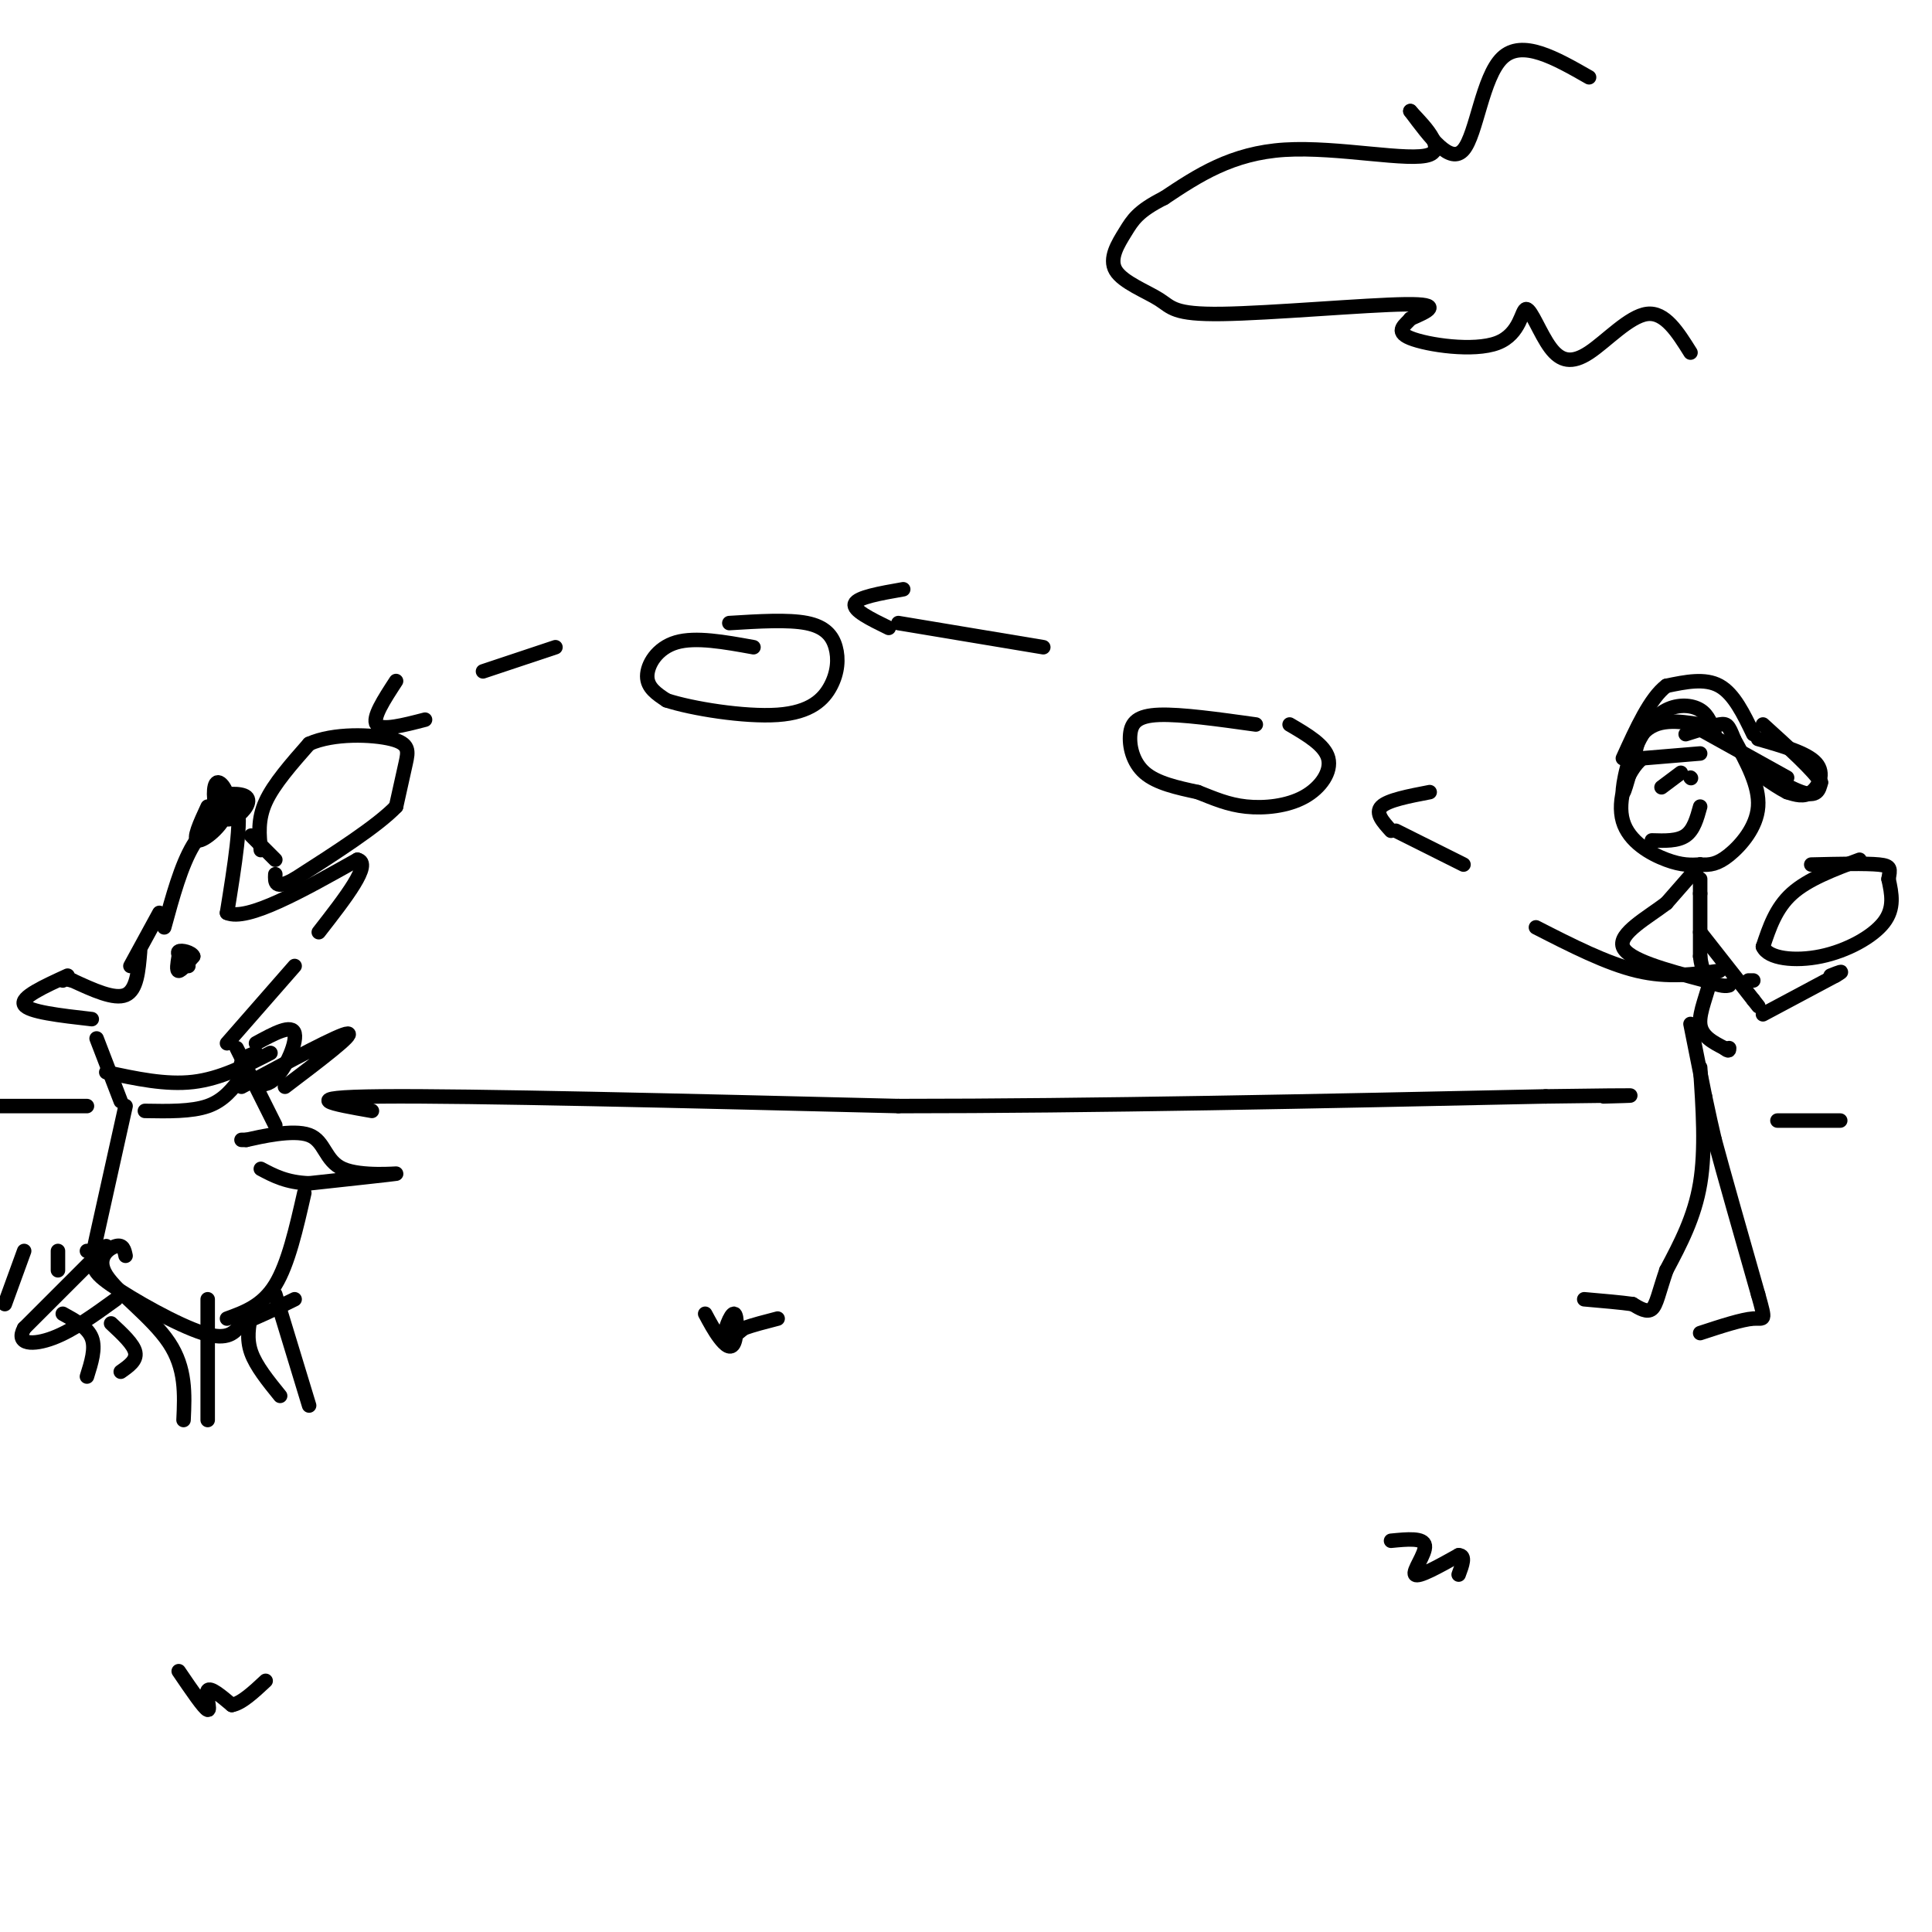 <svg viewBox='0 0 400 400' version='1.1' xmlns='http://www.w3.org/2000/svg' xmlns:xlink='http://www.w3.org/1999/xlink'><g fill='none' stroke='#000000' stroke-width='3' stroke-linecap='round' stroke-linejoin='round'><path d='M352,156c0.000,0.000 -12.000,1.000 -12,1'/><path d='M340,157c-3.214,2.631 -5.250,8.708 -4,13c1.250,4.292 5.786,6.798 9,8c3.214,1.202 5.107,1.101 7,1'/><path d='M352,179c2.024,0.131 3.583,-0.042 6,-2c2.417,-1.958 5.690,-5.702 6,-10c0.310,-4.298 -2.345,-9.149 -5,-14'/><path d='M359,153c-1.133,-2.933 -1.467,-3.267 -3,-3c-1.533,0.267 -4.267,1.133 -7,2'/><path d='M352,179c0.000,0.000 -7.000,8.000 -7,8'/><path d='M345,187c-3.844,2.933 -9.956,6.267 -9,9c0.956,2.733 8.978,4.867 17,7'/><path d='M353,203c3.667,1.333 4.333,1.167 5,1'/><path d='M352,182c0.000,0.000 0.000,3.000 0,3'/><path d='M352,185c0.000,2.667 0.000,7.833 0,13'/><path d='M352,198c0.333,3.000 1.167,4.000 2,5'/><path d='M354,203c-0.356,2.556 -2.244,6.444 -2,9c0.244,2.556 2.622,3.778 5,5'/><path d='M357,217c1.000,0.833 1.000,0.417 1,0'/><path d='M352,193c0.000,0.000 11.000,14.000 11,14'/><path d='M363,207c1.833,2.333 0.917,1.167 0,0'/><path d='M350,212c0.000,0.000 3.000,15.000 3,15'/><path d='M353,227c0.833,4.000 1.417,6.500 2,9'/><path d='M355,236c1.833,6.833 5.417,19.417 9,32'/><path d='M364,268c1.667,5.956 1.333,4.844 -1,5c-2.333,0.156 -6.667,1.578 -11,3'/><path d='M352,221c0.583,8.500 1.167,17.000 0,24c-1.167,7.000 -4.083,12.500 -7,18'/><path d='M345,263c-1.578,4.622 -2.022,7.178 -3,8c-0.978,0.822 -2.489,-0.089 -4,-1'/><path d='M338,270c-2.333,-0.333 -6.167,-0.667 -10,-1'/><path d='M365,210c0.000,0.000 15.000,-8.000 15,-8'/><path d='M380,202c2.333,-1.333 0.667,-0.667 -1,0'/><path d='M362,203c0.000,0.000 1.000,0.000 1,0'/><path d='M385,178c-5.333,2.000 -10.667,4.000 -14,7c-3.333,3.000 -4.667,7.000 -6,11'/><path d='M365,196c1.024,2.464 6.583,3.125 12,2c5.417,-1.125 10.690,-4.036 13,-7c2.310,-2.964 1.655,-5.982 1,-9'/><path d='M391,182c0.333,-2.067 0.667,-2.733 -2,-3c-2.667,-0.267 -8.333,-0.133 -14,0'/><path d='M356,201c-5.333,0.750 -10.667,1.500 -17,0c-6.333,-1.500 -13.667,-5.250 -21,-9'/><path d='M303,179c0.000,0.000 -14.000,-7.000 -14,-7'/><path d='M260,150c-7.750,-1.083 -15.500,-2.167 -20,-2c-4.500,0.167 -5.750,1.583 -6,4c-0.250,2.417 0.500,5.833 3,8c2.500,2.167 6.750,3.083 11,4'/><path d='M248,164c3.344,1.314 6.206,2.600 10,3c3.794,0.400 8.522,-0.085 12,-2c3.478,-1.915 5.708,-5.262 5,-8c-0.708,-2.738 -4.354,-4.869 -8,-7'/><path d='M216,134c0.000,0.000 -30.000,-5.000 -30,-5'/><path d='M156,134c-6.000,-1.089 -12.000,-2.178 -16,-1c-4.000,1.178 -6.000,4.622 -6,7c0.000,2.378 2.000,3.689 4,5'/><path d='M138,145c5.189,1.709 16.161,3.480 23,3c6.839,-0.480 9.544,-3.211 11,-6c1.456,-2.789 1.661,-5.635 1,-8c-0.661,-2.365 -2.189,-4.247 -6,-5c-3.811,-0.753 -9.906,-0.376 -16,0'/><path d='M187,122c-4.750,0.833 -9.500,1.667 -10,3c-0.500,1.333 3.250,3.167 7,5'/><path d='M296,164c-4.333,0.833 -8.667,1.667 -10,3c-1.333,1.333 0.333,3.167 2,5'/><path d='M115,134c0.000,0.000 -15.000,5.000 -15,5'/><path d='M82,141c-2.500,3.833 -5.000,7.667 -4,9c1.000,1.333 5.500,0.167 10,-1'/><path d='M34,192c1.750,-6.417 3.500,-12.833 6,-17c2.500,-4.167 5.750,-6.083 9,-8'/><path d='M49,167c1.167,2.333 -0.417,12.167 -2,22'/><path d='M47,189c4.167,1.833 15.583,-4.583 27,-11'/><path d='M74,178c3.167,0.667 -2.417,7.833 -8,15'/><path d='M54,176c-0.333,-3.167 -0.667,-6.333 1,-10c1.667,-3.667 5.333,-7.833 9,-12'/><path d='M64,154c5.036,-2.274 13.125,-1.958 17,-1c3.875,0.958 3.536,2.560 3,5c-0.536,2.440 -1.268,5.720 -2,9'/><path d='M82,167c-3.833,4.000 -12.417,9.500 -21,15'/><path d='M61,182c-4.167,2.333 -4.083,0.667 -4,-1'/><path d='M52,173c0.000,0.000 5.000,5.000 5,5'/><path d='M33,189c0.000,0.000 -6.000,11.000 -6,11'/><path d='M43,167c-1.579,3.412 -3.158,6.823 -2,7c1.158,0.177 5.052,-2.881 6,-6c0.948,-3.119 -1.051,-6.298 -2,-6c-0.949,0.298 -0.848,4.074 0,6c0.848,1.926 2.444,2.001 4,1c1.556,-1.001 3.073,-3.077 2,-4c-1.073,-0.923 -4.735,-0.692 -6,0c-1.265,0.692 -0.132,1.846 1,3'/><path d='M46,168c0.167,0.167 0.083,-0.917 0,-2'/><path d='M29,197c-0.333,4.000 -0.667,8.000 -3,9c-2.333,1.000 -6.667,-1.000 -11,-3'/><path d='M15,203c-2.167,-0.500 -2.083,-0.250 -2,0'/><path d='M14,202c-4.917,2.250 -9.833,4.500 -9,6c0.833,1.500 7.417,2.250 14,3'/><path d='M20,215c0.000,0.000 5.000,13.000 5,13'/><path d='M61,200c0.000,0.000 -14.000,16.000 -14,16'/><path d='M49,217c0.000,0.000 8.000,16.000 8,16'/><path d='M50,236c0.000,0.000 1.000,0.000 1,0'/><path d='M51,236c2.907,-0.641 9.676,-2.244 13,-1c3.324,1.244 3.203,5.335 7,7c3.797,1.665 11.514,0.904 11,1c-0.514,0.096 -9.257,1.048 -18,2'/><path d='M64,245c-4.667,-0.167 -7.333,-1.583 -10,-3'/><path d='M50,225c10.250,-5.500 20.500,-11.000 22,-11c1.500,0.000 -5.750,5.500 -13,11'/><path d='M26,229c-2.357,10.589 -4.714,21.179 -6,27c-1.286,5.821 -1.500,6.875 3,10c4.500,3.125 13.714,8.321 19,10c5.286,1.679 6.643,-0.161 8,-2'/><path d='M50,274c3.167,-1.167 7.083,-3.083 11,-5'/><path d='M63,247c-1.667,7.333 -3.333,14.667 -6,19c-2.667,4.333 -6.333,5.667 -10,7'/><path d='M26,260c-0.250,-1.202 -0.500,-2.405 -2,-2c-1.500,0.405 -4.250,2.417 -2,6c2.250,3.583 9.500,8.738 13,14c3.500,5.262 3.250,10.631 3,16'/><path d='M43,269c0.000,0.000 0.000,25.000 0,25'/><path d='M52,272c-0.500,2.583 -1.000,5.167 0,8c1.000,2.833 3.500,5.917 6,9'/><path d='M57,268c0.000,0.000 7.000,23.000 7,23'/><path d='M18,259c0.000,0.000 2.000,0.000 2,0'/><path d='M22,258c0.000,0.000 -17.000,17.000 -17,17'/><path d='M5,275c-1.889,3.444 1.889,3.556 6,2c4.111,-1.556 8.556,-4.778 13,-8'/><path d='M13,272c2.583,1.417 5.167,2.833 6,5c0.833,2.167 -0.083,5.083 -1,8'/><path d='M23,274c2.333,2.167 4.667,4.333 5,6c0.333,1.667 -1.333,2.833 -3,4'/><path d='M5,259c0.000,0.000 -4.000,11.000 -4,11'/><path d='M12,259c0.000,0.000 0.000,4.000 0,4'/><path d='M37,198c-0.250,1.500 -0.500,3.000 0,3c0.500,0.000 1.750,-1.500 3,-3'/><path d='M40,198c-0.289,-0.822 -2.511,-1.378 -3,-1c-0.489,0.378 0.756,1.689 2,3'/><path d='M22,222c6.167,1.333 12.333,2.667 18,2c5.667,-0.667 10.833,-3.333 16,-6'/><path d='M30,230c4.833,0.083 9.667,0.167 13,-1c3.333,-1.167 5.167,-3.583 7,-6'/><path d='M53,218c-1.750,0.619 -3.500,1.238 -3,3c0.500,1.762 3.250,4.667 6,3c2.750,-1.667 5.500,-7.905 5,-10c-0.500,-2.095 -4.250,-0.048 -8,2'/><path d='M350,161c0.000,0.000 0.100,0.100 0.1,0.1'/><path d='M352,167c-0.667,2.417 -1.333,4.833 -3,6c-1.667,1.167 -4.333,1.083 -7,1'/><path d='M348,160c0.000,0.000 -4.000,3.000 -4,3'/><path d='M352,150c-4.556,-0.711 -9.111,-1.422 -12,2c-2.889,3.422 -4.111,10.978 -4,12c0.111,1.022 1.556,-4.489 3,-10'/><path d='M339,154c1.440,-3.071 3.542,-5.750 6,-7c2.458,-1.250 5.274,-1.071 7,0c1.726,1.071 2.363,3.036 3,5'/><path d='M352,151c0.000,0.000 18.000,10.000 18,10'/><path d='M364,153c5.067,1.444 10.133,2.889 12,5c1.867,2.111 0.533,4.889 -1,6c-1.533,1.111 -3.267,0.556 -5,0'/><path d='M370,164c-2.905,-1.452 -7.667,-5.083 -7,-5c0.667,0.083 6.762,3.881 10,5c3.238,1.119 3.619,-0.440 4,-2'/><path d='M377,162c-1.333,-2.333 -6.667,-7.167 -12,-12'/><path d='M363,152c-2.000,-4.167 -4.000,-8.333 -7,-10c-3.000,-1.667 -7.000,-0.833 -11,0'/><path d='M345,142c-3.333,2.500 -6.167,8.750 -9,15'/><path d='M77,230c-8.083,-1.417 -16.167,-2.833 2,-3c18.167,-0.167 62.583,0.917 107,2'/><path d='M186,229c40.167,0.000 87.083,-1.000 134,-2'/><path d='M320,227c24.333,-0.333 18.167,-0.167 12,0'/><path d='M368,232c0.000,0.000 13.000,0.000 13,0'/><path d='M18,229c0.000,0.000 -20.000,0.000 -20,0'/><path d='M288,319c3.378,-0.333 6.756,-0.667 7,1c0.244,1.667 -2.644,5.333 -2,6c0.644,0.667 4.822,-1.667 9,-4'/><path d='M302,322c1.500,0.000 0.750,2.000 0,4'/><path d='M37,346c2.644,3.889 5.289,7.778 6,8c0.711,0.222 -0.511,-3.222 0,-4c0.511,-0.778 2.756,1.111 5,3'/><path d='M48,353c2.000,-0.333 4.500,-2.667 7,-5'/><path d='M146,272c0.951,1.775 1.901,3.550 3,5c1.099,1.450 2.346,2.574 3,1c0.654,-1.574 0.715,-5.847 0,-6c-0.715,-0.153 -2.204,3.813 -2,5c0.204,1.187 2.102,-0.407 4,-2'/><path d='M154,275c1.833,-0.667 4.417,-1.333 7,-2'/><path d='M329,16c-6.956,-3.978 -13.911,-7.956 -18,-4c-4.089,3.956 -5.311,15.844 -8,19c-2.689,3.156 -6.844,-2.422 -11,-8'/><path d='M292,23c0.690,0.976 7.917,7.417 4,9c-3.917,1.583 -18.976,-1.690 -30,-1c-11.024,0.690 -18.012,5.345 -25,10'/><path d='M241,41c-5.425,2.729 -6.488,4.550 -8,7c-1.512,2.450 -3.474,5.529 -2,8c1.474,2.471 6.385,4.332 9,6c2.615,1.668 2.935,3.141 13,3c10.065,-0.141 29.876,-1.898 38,-2c8.124,-0.102 4.562,1.449 1,3'/><path d='M292,66c-0.856,1.165 -3.495,2.577 0,4c3.495,1.423 13.125,2.857 18,1c4.875,-1.857 4.997,-7.006 6,-7c1.003,0.006 2.887,5.167 5,8c2.113,2.833 4.453,3.340 8,1c3.547,-2.340 8.299,-7.526 12,-8c3.701,-0.474 6.350,3.763 9,8'/></g>
</svg>